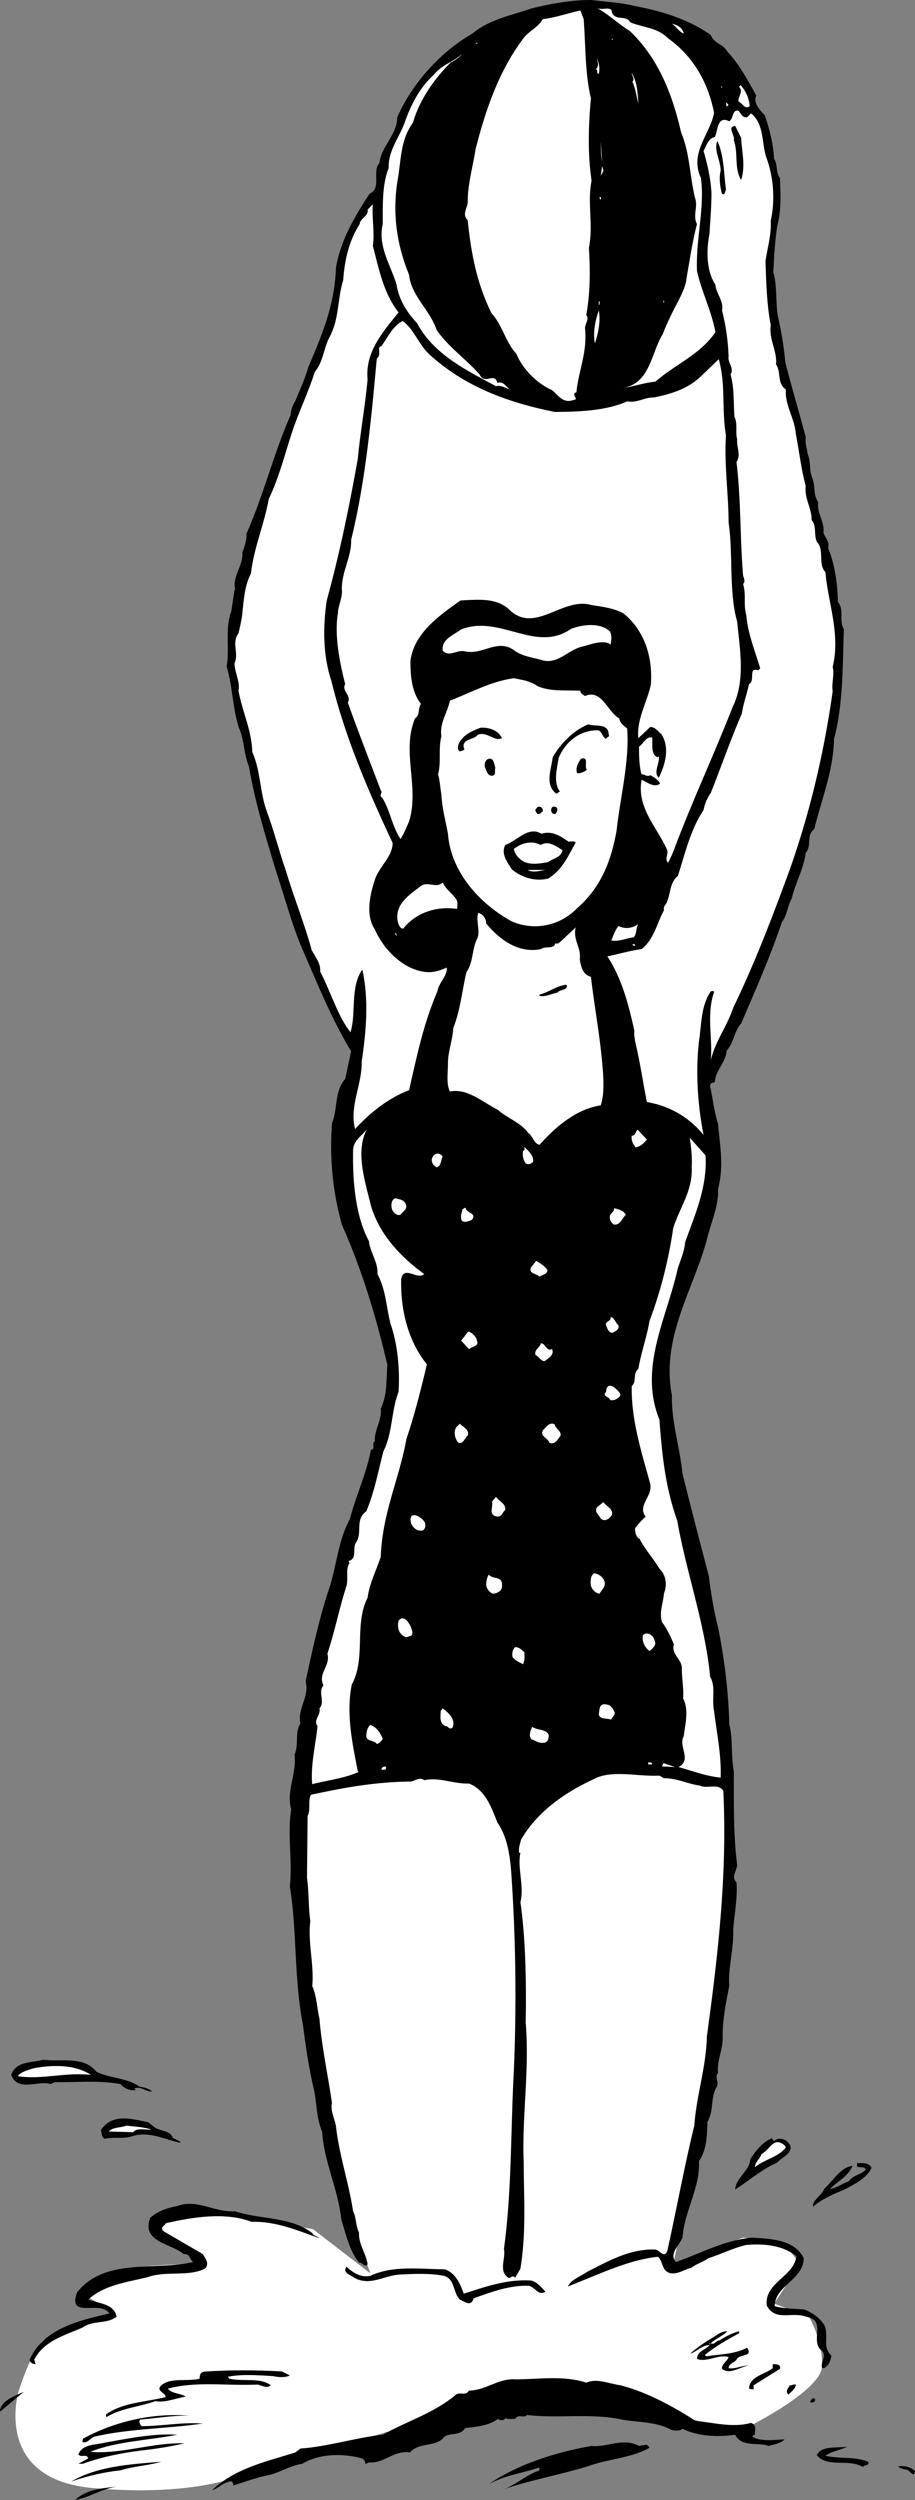 <svg xmlns="http://www.w3.org/2000/svg" width="138.898" height="379.301"><rect width="100%" height="100%" fill="#808080" stroke="none"/><path fill="#fff" d="M46.2 263.5s-1.356 16.04 0 32.7c1.308 16.676 4.6 32.7 4.6 32.7l5.4 16-8.7-6.7-12.7-2s-9.956-2.656-10.6 0c-.692 2.676 6 7.3 6 7.3s-11.356.044-13.4 1.4c-1.956 1.308-4 3.3-4 3.3l4.7 2.7s-8.656 2.644-10.7 4c-1.956 1.308-4 8-4 8s-3.956 13.308 11.4 14.6c15.308 1.376 22.6-2 22.6-2l15.4-4.6 16-4.7 20.6-3.3 23.4 6s12.644-6.024 12.6-10c.044-4.024-2-7.4-2-7.4l-5.3-2 4-6-2.7-3.3-6-.7-10.6 4 2.6-12 4.7-31.3 1.3-28.7-22-15.3-42.6 7.3"/><path d="M96.3.9c4.106.776 8.106 1.976 11.598 4.401.41 1.274 1.91 1.375 2.5 2.5 1.91 2.075 3.11 4.375 4.403 6.7-.492 1.074.508 2.175 1.3 3 .708 2.074 1.305 4.375 1.399 6.601.61.875.207 2.074.898 2.899.11 2.375.211 5.074-.398 7.199-.39 2.574-.492 4.676-.602 7.101.61 2.176.309 4.575.704 6.801a49.367 49.367 0 0 1 1.097 6.797c.91 3.676 2.11 7.578 3.102 11.402-.094 1.075.207 1.774.3 2.598.508 1.078.208 2.477.7 3.602.508 1.273.105 2.476.898 3.699-.191 1.777 1.008 2.976.801 4.601.207.774 1.008 1.375.7 2.301 1.007 2.473 1.41 5.274 1.5 8.2 1.007 1.273.109 2.874.902 4.199-.196 5.273-.094 11.476-1.5 16.601-.094 4.875-1.895 9.172-3 13.7-1.293.972-.293 2.472-1.301 3.597-.293 2.477-1.594 4.578-2.102 6.902-.691 1.176-.691 2.575-1.5 3.598-1.793 5.277-3.992 10.277-6.199 15.402-1.094 1.176-1.094 2.973-2.2 4.098-.093 1.777-1.69 2.977-1.8 4.8-.293.075-.691.075-.7.602.407 1.875.606 3.875 1.2 5.7.309 3.574.906 6.375 0 9.898.11 2.676-1.094 5.078-1.7 7.703-2.093 7.672-6.991 14.875-5.3 23.598-.094 4.074 1.207 7.875 1.602 11.902a1164.877 1164.877 0 0 0 4 15.5c.304 2.473.707 5.074 1.398 7.797.906 4.375 1.61 9.875 1.7 14.703.609 2.375.206 4.473.698 7.098.008 4.676-.09 9.574.5 14.2.008.874-.992 1.874-.097 2.702.207 2.274-.395 5.172-.5 7.297.105 2.676-.793 5.676-.602 8.402-.492 2.575-.992 4.973-1 7.5.11 2.176-.89 3.676-.699 5.7-.594.675.207 1.375-.2 2.101-.991 1.672-.394 3.574-1.402 5.297-.09 2.078-.09 4.277-1.296 6 .207 4.078-2.196 7.477-2.5 11.602-.493 1.175-2.094 2.476-1 3.699 3.804-1.324 7.304-3.324 11.597-3.7 2.809.176 6.41.274 7.801 3.102.008 3.274-4.39 4.172-4.398 7.297 1.304.375 3.007.375 4.5.5 1.207.477 2.406 1.277 3.097 2.5.61 1.676-.39 3.176 1 4.5-.09.777-.39 1.477-1.097 1.902h-.301c-.293-.925.707-1.824 0-2.601-1.992-1.426.808-4.625-2.403-5.2-2.191-.824-4.691.774-6-1.699-.39-3.527 4.11-4.324 4.5-7.5-2.09-1.625-4.789-1.925-7.597-1.699-1.992.473-3.793 1.375-5.7 2-.894.574-1.894.875-2.703 1.5-.992.172-1.89.973-3.097.797-1.395-.324-1.094-1.723-1.903-2.5-4.691.477-9.39 2.875-13.699 4.5.508-1.023 1.91-1.523 2.903-2.2 3.207-1.624 6.507-3.523 10.296-3.398.711-.027 1.41 1.473 1.903.2 1.406-6.325 2.605-12.926 4.097-19 .309-4.524 1.809-8.926 1.903-13.5 1.707-12.524 3.105-24.524 2.5-37.301-.793-1.223-2.492-.223-3.602-.8-1.793-.224-3.39-1.126-5.398-1.099l-.7-.402c-3.292.176-7.195-.922-9.902.5-4.293 1.977-8.59 4.875-11.097 9.203-.196.774-.395 1.274-.301 2H79c-.492 2.375.61 5.074 0 7.5.809 5.574.906 12.574.8 18.297.606 7.176-.593 14.277-.3 21.102.008 5.574.406 10.574-.5 16.199l-.8 1.402c-.294-.527-.692.074-1 0-1.59-1.027-.391-2.926-.7-4.402 1.207-8.824 1.008-17.926 1.5-26.899.406-9.625.309-19.226-.3-28.8-.192-3.024-.391-6.325-2.2-9-.89-2.227-1.793-4.926-4.3-5.899-2.391.074-4.59-1.027-6.802-.5-.789-.625-1.492.274-2.296.2-5.395.074-10.094.972-14.903 2-.492.874.008 2.273-.5 3.199l-.097 9.398c.304 2.176.207 4.375.5 6.602-.395 3.273.605 6.574.296 9.8.711 1.676.711 3.375 1.102 5 .309 4.075 1.309 8.676 1.898 12.801-.289 1.074.41 2.375.602 3.5.508 4.473 1.906 8.375 2.602 12.899.507.976.406 2.375.898 3.199-.094 1.777 1.008 3.074 1.3 4.8-.394.676-.792-.324-1.3-.199-1.492-1.925-1.992-4.324-2.7-6.601-.491-4.625-2.593-8.625-2.902-13.3-.89-2.024-.789-4.423-1.296-6.599-.696-2.925-1.196-6.324-1.602-9.5-1.39-7.125-.89-14.226-2-21.101.406-4.024-.39-7.723.2-11.7-.794-2.726.91-5.523.5-8.3.706-1.426.007-3.426.902-4.7-.493-2.324 1.406-4.023.796-6.398 1.008-4.726 2.11-9.828 3.704-14.5 1.007-3.328 1.304-7.027 3-10.101.906-3.524 2.507-6.825 3.199-10.5.808-.227.008-1.024.597-1.301-.09-1.824 1.11-3.223.903-5 1.008-2.125.808-4.125 1-6.598-1.692-7.328-3.895-14.527-6.903-21.3-1.39-5.028-1.89-9.926-1.5-15.403.91-2.223.309-4.723 2-6.7l.903-4.198c-2.992-4.926-5.094-10.227-7.403-15.5-1.59-3.727-2.59-7.625-3.898-11.5-1.594-5.325-3.293-10.727-4.2-16.2-.792-1.824-.69-3.925-1.5-5.8-.991-2.926-.991-6.426-1.902-9.399.508-2.625-.289-5.726.704-8.3l.5-3.301h.097c-.492-2.024 1.207-3.524 1.102-5.7.308-.824.707-2.027.597-2.8 2.61-5.825 4.11-12.125 6.704-18 .007-.625.304-1.524.699-2.102.707-1.723 1.508-3.422 2-5.2 2.105-4.925 4.008-9.425 4.199-15.097.707-4.125 2.809-7.726 5.102-11.203 1.906-.922.304-3.223 1.5-4.7.304-2.523 2.707-4.323 2.699-6.898 2.207-5.027 6.406-9.824 11.398-12.699 2.508-2.125 5.809-2.726 8.903-3.8C83.508.574 86.809-.024 89.8 0c2.008.273 4.406.375 6.5.898"/><path fill="#fff" d="M92.898 1.9c.61 1.374 2.11.276 2.801 1.5 1.91.776 4.11.776 5.7 2.401 4.007 2.875 6.109 6.875 7 11.301-.59 3.274-3.79 6.074-2 9.899.609 4.675-.79 9.074-.598 14.101.707 3.172 2.207 6.074 2.8 9.297-2.394 3.477-5.992 4.777-9.101 7.5-1.793.176-3.39.777-5.102 1 4.309-.625 4.41-5.324 6.204-8.2.707-1.823 1.507-3.425 2.398-5.097.508-1.027 1.11-2.226 1.2-3.3.507-2.825.91-5.727 1.6-8.301-.69-1.325.208-2.625-.3-4-.793-3.227-.793-6.825-2.102-9.899-1.289-5.625-3.39-11.226-7.796-15.402-1.696-1.024-3.196-2.524-5-3.5.906.476 2.207-.426 2.296.7m-4.296 1c.304 3.976.207 8.374 1.097 12-.39 4.276-.492 8.577.102 12.5-.692 3.476.308 6.577-.403 10.202.211 3.473.211 6.672-.398 10.2.508.574-.191 1.273-.2 2 .407 3.574-.991 6.472-1.3 9.699-.992.375.61 1.074-.5 1.199-1.594.574-2.293-.824-3.2-1.5-2.292-1.024-4.491-3.223-5.402-5.5-1.691-1.824-2.09-4.324-3.796-6.2-2.196-4.425-3.094-9.023-3.602-14.1-.992-.923.11-2.024 0-2.9.008-2.624.809-5.324 1.2-7.898 1.507-5.926 3.609-12.125 7.5-17.101 1.007-1.024 2.007-1.426 2.698-2.602 2.008-.223 3.809-.922 5.704-1.297l.5 1.297M103.8 5.102c-.792-.328-1.093-1.027-1.8-1.5.809.172 1.61.574 1.8 1.5"/><path fill="#fff" d="m93 6.102-.2-.203h.2ZM72.5 6.5c-.094.176-.191.075-.3.102.007-.125.206-.125.3-.101M68.398 9.5c-2.492 2.477-4.789 5.774-5.699 9.102-1.89 2.574-1.793 5.473-2.3 8.5-.891 5.172-.192 9.973 1.703 14.598.304 3.176 3.207 5.375 4.199 8.402 1.906 2.672 4.207 4.172 6.5 6.7.707 1.675 2.308-.426 2.699 1.3.906-.328 1.309.574 1.898 1-.691-.226-1.39-.726-2.097-.5-4.492-2.426-9.492-4.828-12-9.601-1.594-1.625-2.793-3.727-3.102-5.801-.89-3.024-2.89-5.824-2.097-9.2.007-3.023-.094-6.023.898-8.5-.094-2.726 1.707-4.726 2.5-7.1.906-2.524 2.207-5.126 4.398-7.099 1.211-1.527 3.008-1.925 4.204-3.101-.293.476-1.094.976-1.704 1.3m22.5 1.7c-.492-.024.008-.625-.5-.7.61-.324.309-1.226.204-1.699.304.676.507 1.575.296 2.399m6 4.5c-.289-1.024-.39-2.223-.898-3.3.406-.423-.094-.923-.102-1.298.809 1.274.91 2.973 1 4.598m16.902.402c-.69.574-1.093-.426-1.698-.703-.094-.824.804-1.422.097-2.2l.2-.3a5.27 5.27 0 0 1 1.402 3.203m-4.301-2.801h.102v-.199h-.102v.2m.3 1.499.302.2-.301-.2m.499 1.399-.1-.7.402.4zm3.098 1.601L114 17.2c2.008 1.574 1.61 4.476 2.3 6.601 1.106 2.973 1.407 6.473.7 9.7.11 2.074-.492 4.074-.8 6.101.109 3.172.206 6.774.8 9.7-.293 2.273 1.008 3.972.8 6 .81 1.074.106 2.874 1.5 3.8-.19 2.375 1.31 4.274 1.5 6.7.509 2.574.81 5.374 1.5 7.898-.19 2.074.907 3.277.9 5.2.808.874.308 2.276.8 3.3 1.207 1.277.11 3.375 1.3 4.601.407 4.774 2.31 9.375 1.098 14.399.309 1.074-.191 2.476 0 3.7-1.289 9.175-3.39 18.175-6.5 27-2.59 7.077-5.289 14.175-8.597 21-.895 2.776-2.793 5.175-3.403 8 .309-3.524-.691-6.923.5-10.4-.09-.226-.289-.124-.5-.1-1.39 2.077-1.39 4.476-1.699 6.901-.691 4.875-.293 10.375.602 14.899-2.293-2.824-5.293-4.426-8.602-5-.59-2.926-.992-5.824-1.699-8.8-.094-.524-.293-1.325-.2-2-.894-4.024-1.894-7.923-4.1-11.298 1.609-.328 3.706-.926 5.198-1.101 1.91-1.524 2.309-3.926 3.403-5.899-.192-.625.406-.926.5-1.402.508-1.324.406-2.824 1.597-3.8 1.11-3.423 1.91-7.024 3.903-10 .207-1.024.508-1.724 1.097-2.599 1.61-4.027 3.008-8.125 4.704-12 .304-1.824.707-2.726 1.097-4.5 1.008-.527-.191-2.625 1.403-2.101l.296-.3c-.789-2.626-1.89-5.325-2.097-8-.492-1.724.008-3.126-.5-4.798.406-.426.105-.828 0-1.3-.492-5.825-.293-11.325-1-17.2.707-1.125.008-2.125.097-3.5-.289-.926.11-2.426-.398-3.3-.191-2.325.008-4.227-.602-6.5.61-.926-.492-1.825-.296-2.7-.094-2.426-.395-4.625-1-7 .304-1.426-.895-2.527-1-3.902-1.395-2.125-1.395-5.223-.903-7.7.11-2.023.309-4.124.301-6.199-.094-2.027-.594-4.324-1.2-6.402.407-.723.708-1.922 1.7-2.098.508-.925.309-3.324 2.2-2.402.706-.422.41-1.824 1.402-1.598.406.473.605 1.075 1.296 1"/><path d="M112.5 20.9c.11 2.077.707 4.374 0 6.401-1.094-1.824-.39-4.027-1.102-6 .211-.824-1.09-2.027.204-2.199l.898 1.797m-2.3 7.902c-.192.274-.09.875-.598.598-.293-1.023-.493-2.422-.204-3.5.008-1.523-1.09-3.125-.5-4.5 1.008 2.078 1.008 5.176 1.301 7.402"/><path fill="#fff" d="M91.398 24.5c-.191-.925-.191-2.023-.199-3l.2 3m-.199 2.2.198-1.5.204.7zm0 3.2c.007.077.109.276-.098.401L91 29.9h.2m-34.598 7.401c.906 3.473 1.605 7.176 3.898 10.098-2.492 3.078-5.094 6.078-4.7 10.203-.394 4.172-1.093 7.875-1.5 12.098-1.292 7.277-2.792 14.476-4.698 21.402-.594 3.973-.594 8.375.699 12.2 2.105 8.675 5.605 16.675 9.3 24.597.008 1.977-1.894 3.477-2.601 5.3-.793 2.278-1.594 5.575-.102 7.802 1.41 3.273 4.711 6.476 8.301 6.5.91-.024 1.809-.325 2.602-.7.207 1.176-1.192 2.274-1.403 3.598-2.09 4.875-3.09 9.676-4.296 15-3.094 1.176-5.895 3.375-8.204 5.902-.89-3.527 1.11-6.824 1-10.199.711-4.726 1.11-9.426.102-14-1.89 2.672-.89 6.672-1.8 9.5-1.891-2.328-2.993-6.125-4.598-9.203.105-1.324-.793-2.223-1.301-3.297-1.094-4.027-2.692-7.926-3.903-12-1.09-3.125-1.789-6.027-2.898-9-1.094-3.027-.89-6.027-2.2-9-.093-3.328-1.491-6.027-2.1-9.3.308-1.325-.59-2.727-.598-4.2.707-1.426-.493-3.125.597-4.5.207-.926.508-2.027.602-3.203.207-1.824.308-4.023 1.3-5.898.407-3.825 2.008-7.426 2.7-11.301 1.707-3.524 2.605-7.524 3.898-11.2 1.008-2.726 2.207-5.324 3.102-8.1 1.308-1.524 1.308-3.626 2.3-5.4 1.407-2.726 1.106-5.624 2-8.5.208-3.124.907-6.023 2.5-8.5.008-.824 1.407-1.226 1.2-2.199l.8-.8c-.195 1.773.305 4.375 0 6.3M91 46.2l-.102.101V45.7c.211-.024.11.375.102.5m9.7-.3h.1v-.298h-.1v.297m-10.4 6.203c-.292-1.625.009-3.328.598-5 .309 1.672-.09 3.473-.597 5"/><path fill="#fff" d="M65.102 53.7c5.406 4.976 12.007 7.375 19.097 8.8 3.41-.023 7.707-.124 11-1.6 1.61.276 2.508-.626 4.102-.599 2.508-.527 5.008-1.226 7.097-3.199l2.704-2.601c1.105 3.875.406 7.273 1.097 11.601-.293 4.274.41 9.074.403 13.2.707 4.574.008 10.472 1.296 15 .41 4.175 1.309 8.972-.699 13-2.793 7.175-6.09 14.175-8.8 21.398-.29.777-.59 1.476-1 2.2-.59-.626.21-1.423-.2-2.099-1.492-3.324-4.59-6.324-3.8-10.5.808.375 1.91 1.274 2.8.598-.191-.523-.992-1.023-1.5-1.297-.39.375-.992-.226-1.3-.101-.391-1.227-.391-2.926-.399-4.2.707-.527 1.11-1.625 2-1.402.11.875-.293 2.676.898 3l.102-.2c.207 1.075-.89 2.477 0 3.302 1.008-2.024 1.707-4.625.398-6.602-.59-.523-.992-1.125-1.699-1.098l-1.8 1.7c-.29-2.825 1.308-5.426 1.902-8.102.308-4.125-.895-8.125-4.102-10.797-1.492-.828-3.09-1.027-4.898-1.3-4.492-1.325-8.692 4.675-12.7.5-1.992-1.626-4.593-1.325-7.203-1.2-3.191 2.274-7.09 4.973-7.597 9.2.008 2.374.207 4.675 1.597 6.5-.492.675-.09 1.675-.898 2.199-2.094 4.976.707 10.476-.898 15.601-.395.973-.793 1.875-1.301 2.7-1.293-1.926-1.594-4.426-2.801-6.301-.594-.325.207-.727-.2-1.102-1.69-4.422-3.394-8.824-5-13.297.606-1.125-.991-1.726-.402-2.8-.789-3.126-1.691-7.426-1.097-10.801.008-1.024.707-2.325.597-3.5-.09-2.727 1.508-5.024 1.403-7.602 2.207-8.824 3.105-18.922 3.898-27.5.809-.625-.09-1.723.7-1.898 1.007-1.325 1.609-2.926 3.203-3.801 1.707 1.176 2.406 3.476 4 5"/><path fill="#fff" d="M92.602 95.801c.304.676.207 1.274.097 2-1.09-.824-2.992-.027-4.3.301-2.192.473-3.79 2.875-6.297 2-1.594-.426-2.895-.527-4.301-1.601-2.492-1.524-4.692.976-7.301.3-1.191-.226-2.39.973-3.3-.101-.192-1.723 1.609-2.324 2.8-3.2 5.906-2.324 11.309 3.676 16.7-.1 1.706-.626 4.308-1.024 5.902.401m-11 8.301c2.007.875 4.304.574 6.5.7.007.472.406.574.699.8 2.508-1.125 3.406 2.375 5.199 3.399.11.675.707 1.175 1.2 1.5.41 4.875-1.09 10.675-1.598 15.5-.793 4.476-2.293 8.574-6 11.8-2.594 2.676-6.493 3.473-9.903 2-4.992-2.726-9.293-7.625-9.699-13.3-.39-2.125-.89-3.825-1-6-.191-1.024-.191-1.926-.5-3 .508-1.926.008-3.825.5-5.801-.293-2.024.906-3.524 1.3-5.399 3.208-1.226 6.208-2.925 9.7-3.402 1.309.277 2.406.375 3.602 1.203"/><path d="M92.398 111.4c.211.476-.289.374-.398.702-.691-.328-.594-1.426-1.5-1.3-2.594.074-4.691 1.773-5.7 4.199-.19 1.476-.894 3.675.2 5.101-.293.074-.492.473-.7.2-1.593-1.426-.593-3.626-.402-5.403 1.211-2.125 3.211-4.125 5.403-5 1.105.375 3.008-.223 3.097 1.5M76.2 112c-1.192.575-2.294-1.124-3.7-.5-.492.774-2.691.575-2 2.2-.191.176-.492.277-.7.3-.394-.226-.292-.726-.198-1.1.605-1.325 2.007-2.024 3.398-2.5 1.309-.024 2.61.374 3.2 1.6m-1 4.5c-.192.376.206 1.075-.5 1.2-.794-.024-.794-.824-1.098-1.3-.094-.626.105-1.224.699-1.298.707-.027.707.875.898 1.399"/><path d="M89.102 116.801c-.395.274-.895.575-1.5.5-.293-.824.207-1.625.597-2.199 1.309-.328.41 1.172.903 1.7m-6.704 6.3c-.289.172-.39.473-.796.399-.196-.227-.493-.625-.204-.801.309-.625 1.11-.223 1 .402m2.204-.301c.007.274-.094.473-.301.7-.594.074-.793-.625-.5-1 .207-.227.808-.125.8.3M86.3 127.7c.407-.024.81-.125 1.098.101-1.09 1.973-2.09 4.274-4.199 5.5-1.89.473-3.992-.125-5.5-1.402-.691-1.125-1.691-2.324-1-3.7 1.809-.624 3.508-2.925 5.5-1.698 1.61-.524 2.91.375 4.102 1.199"/><path fill="#fff" d="M85.398 129c-.289 1.176-1.39 1.176-2.199 1.801-1.492.274-3.293.575-4.398-.601-.492-.426-.692-.926-.801-1.399 1.207-.925 2.707-1.324 4.102-.601 1.105-.723 2.304.176 3.296.8m-2.598 3c-.69.075-1.894.477-2.698 0 .406-.023 1.906-.023 2.699 0M69.3 136.5c.208.376.106.876.098 1.4-2.89-.423-6.09.374-8.199 3-.492-.024-.691-.626-.8-1-.59-2.626 1.71-4.126 3.402-5.4 1.105-.925 2.308.376 3.398-.6.508 1.077 1.41 1.577 2.102 2.6m4.499 3.602c2.106 2.574 5.009 4.574 8.302 3.899.707-.524 2.007.074 2.199-.899.406.274.808-.328 1.199-.601.707-.727 1.207-1.125 1.898-1.801-.492 1.875.91 3.176.602 4.902.207.973.406 2.274 1.7 2.598.609 5.176 1.609 10.074 1.902 15.601.007 1.473.007 2.575-.403 3.899-3.691.574-6.793 3.176-9.3 6-.891-.223-.993-1.324-1.7-1.8-1.191-1.626-3.191-2.224-4.597-3.5-2.293-1.126-4.594-3.325-7.301-2.798-.594-1.125-.293-2.828-.301-4.3.008-1.825.707-3.426.8-5.301 1.106-2.825 1.31-5.524 2-8.5 1.106-1.524.81-3.625 1.7-5.2.406-1.226-.293-2.625.102-3.8.707.175 1.207.875 1.199 1.601m23.097.098c-.39.574-.191 1.476-.699 2-1.191.176-2.191.676-3.398.5.308-.723.508-1.524 1.097-2.2 1.008.477 2.008.376 3-.3M60.2 141.7v.3l-.302-.398c.11-.027.211.074.301.098m36.199 1.601v.2c-.191.074-.289-.227-.5-.102l.301-.2c.008.075.11.075.2.102"/><path d="M86 149.4c.309.874-.992.675-1.398 1.202-.895.172-1.793.672-2.704.5v-.203c1.41-.324 2.508-1.324 4.102-1.5"/><path fill="#fff" d="M56.3 182.9c1.208 4.175 4.31 7.675 8.098 10.401-1.09.973-3.09-1.425-3.5.801-.09 4.672 1.008 9.274 3.903 12.899-.895 3.773-1.895 7.773-3.102 11.3-1.09 6.075-3.691 11.375-3.898 17.899-.692 2.074-1.692 3.976-2 6.2-2.094 4.175-.192 9.077-2.403 13.202-.89 4.375.11 8.973.903 13.098.008.074.105.176.199.101-1.992.973-4.691 1.274-7.102 1.899-.289-2.723.508-5.926.801-8.8-.691-.923.508-1.626.301-2.7.906-1.024-.293-2.426.602-3.5-.895-1.824 1.105-2.926.597-4.8 1.11-3.325 1.809-6.923 2.903-10.298.304-1.226-.196-2.625.5-3.5a.17.17 0 0 1-.102-.3c1.207-.325.508-1.825 1-2.7 1.11-1.527-.191-3.527 1.602-4.8 1.207-2.825 1.804-6.028 2.597-9.102 1.41-2.723 1.207-6.324 2.301-9 .207-3.223-.094-7.125-1.2-10.3-.69-2.626-.69-5.126-2-7.599.106-1.824-1.093-3.226-1.3-5-2.094-3.925-2.492-9.324-2.398-13.902.105-1.422 1.406-2.125 2.097-3.098-1.793 3.473-.293 7.875.602 11.598M98.2 172.9c-.493.577-.891.976-1.7 1.202-.492-.625-.691-1.125-.602-1.8.61.074.508-.626.903-.903l1.398 1.5m8.903 2.402c.304 4.875-1.696 9.176-3.102 13.2-.094 1.273-.691 2.675-1.102 3.898-1.691 7.676-5.992 15.078-2.796 23 .406 5.477.906 10.277 2.699 15.3 1.406 7.977 4.207 15.575 5 23.7.906 1.578.207 3.375.597 5.203.41 3.375 1.11 6.574 1 10.098-2.289-.223-4.289-1.024-6.398-1.598 2.11-1.125-.094-3.125.8-4.703.208-1.824.81-3.922-.1-5.7.109-1.425-.192-3.023-.2-4.5.11-1.425-1.691-2.222-1.2-3.698-.491-1.227-1.093-2.426-1.8-3.399-.492-1.426.207-3.027.3-4.402.509-1.223.31-2.723-.698-3.7-.895-1.523-2.196-2.925-3-4.5-.594-.324-.696-1.023-.704-1.6.508-.724 1.008-1.224 1.602-1.798-1.293-1.726 1.11-3.027.7-5-1.294-4.726-2.891-9.625-2.802-14.8.809-.727.11-1.926 1-2.602.41-2.426 1.309-4.926 1.704-7.3 1.707-4.524 2.906-9.325 3.597-14.099 1.008-3.125 3.008-5.726 2.801-9.3.11-1.227-.094-3.125-.3-4.399l2.402 2.7m-26.204.999c-.289.274-.691.473-1.097.2-.395-.524-.492-1.125-.403-1.899.309-.027.211-.328.204-.601.507.574 1.507 1.273 1.296 2.3M67.2 175.5c-.294.477-.192 1.376-.9 1.602-.593-.226-.991-1.027-.6-1.601.308-.625 1.109-.625 1.5 0"/><path fill="#fff" d="M61.602 182.7c.304.875-.493 1.074-.801 1.601-.594.176-.895-.226-1.2-.601-.292-.625-.292-1.625.399-1.899.61.176 1.309.176 1.602.899m10 2.402c-.493.172-1.094.473-1.5.098-.293-.723.007-1.125.097-1.7.207-.124.309-.324.5-.199.11.774 1.809.774.903 1.801M95 184.301c-.594.575-.793 1.575-1.8 1.5-.59-.425-.794-1.027-.5-1.601.206-.223.609-.524.5-.899.609.176 1.41.274 1.8 1M83.102 192.7c.007.676-.793.676-1.204 1-.492-.524-1.691-.426-1.296-1.399l.796-1c.61.375 1.309.774 1.704 1.399m10.796 8.402c.11.672-.492.875-.898 1.098-.594.074-.793-.625-1-1.098-.191-.726.809-.527.7-1.3.609.175.706.874 1.198 1.3m-21.5 2.298c.41.874-.789.874-1.199 1.3L70 203.4l1.102-1.4c.507.176 1.207.774 1.296 1.4m11.402 1.3c.407.875-.593 1.375-1.1 1.8-.59.075-.891-.726-1.4-.898-.292-.828.708-1.125.802-1.8.707-.028.804 1.273 1.699.898m10.399 6.902c-.294.672-1.09.973-1.598.797-.094-.523-1.293-.523-.602-1.2.11-2.023 1.906-.323 2.2.403m-9.098 6.199c-.395.473-.793 1.473-1.704 1.098-.289-.824-1.59-1.023-.898-2 .406-.324.906-1.223 1.7-.797.109.672 1.007.973.902 1.7M71 217.801c-.492.375-.594 1.274-1.398 1.098-.594-.625-.793-1.723-.301-2.398l.5-.5c.406.476 1.508.875 1.199 1.8m5.7 11.301c-.493.375-.391.875-1.098 1-1.594-.125-.696-1.426-.903-2.3l.602-.7c.406.672 1.508.973 1.398 2m16.199.699c-.289.575-1.09 1.176-1.699.598-.293-.625-.992-.922-.597-1.7l1-.8c.304.578 1.507.977 1.296 1.902M64.5 231c.11.477.11.876-.3 1.2-.794.176-1.493-.324-1.802-1.098-.492-2.125 1.61-1.027 2.102-.101m27.3 9.101c.106.672-.491 1.172-.8 1.7-.691-.126-1.094-.626-1.3-1.2-.09-.726-.09-1.527.5-1.902.706.074 1.507.676 1.6 1.402m-15.6.298c.109.874-.493 1.276-1.302 1.401-.59-.125-.992-.726-1.097-1.3.008-.625.105-1.125.398-1.602.61.777 2.008.176 2 1.5M62.398 246.9c.11.476.41.874 0 1.3-.289-.024-.691.375-1 .101-.992-.527-1.09-1.527-.898-2.402.809-1.023 1.61.375 1.898 1m37 2.101c.309.575-.39 1.176-.796 1.5-.696-.523-1.196-1.425-1-2.398.707-.726 1.707.172 1.796.899M79.602 250.7c.007.676.105 1.176-.204 1.8-.59-.324-1.191-.523-1.597-1.1-.094-.626.008-1.126.398-1.5.508-.024 1.008.374 1.403.8m13.598 8.902c.41.473-.294.875-.4 1.297-.69-.223-1.792-.023-1.902-.797.11-.625.008-1.726 1.102-1.5.508-.027 1.008.473 1.2 1m-24.5 2.5c-.493.473-.692-.328-1.098-.203-.993-.523-.696-1.523-.704-2.297l.301-.402c.91.676 2.008 1.676 1.5 2.902m-10.597 1.699c-.196.375-.493.676-.903.801-.39-.625-1.39-.328-1.597-1.101.007-.625.105-1.325.597-1.801 1.008.375 1.508 1.176 1.903 2.101M83.3 263.2c.009.476-.093 1.176-.698 1.2-.793.175-1.293-.325-1.903-.5-.492-.524-.191-1.325.102-1.9.808.575 2.008.274 2.5 1.2M99 267.602c.008.172-.39.074-.602.098v-.3c.309-.024.508-.024.602.202m1.5.398.2-.5 1.8.602zm-41.898.102c.007.172.007.375-.204.399h-.5c.008-.325.41-.625.704-.399"/><path d="M14.602 314.301c2.007 1.075 4.605.875 6.597 2.301.707.074 1.309.274 1.903.7-.895.175-1.793-.926-2.704-.403l.204.203c-.696.172-1.793-.226-2.301-.902-3.594-.625-6.492-.223-10-.3l-.602.3c-1.89-.625-4.992 1.277-6-1.399.707-2.125 3.207-1.824 4.903-2.3 2.507.375 6.105-.625 8 1.8"/><path fill="#fff" d="M13.8 314.801c-4.093-.425-7.394.774-11.1.2.41-.625 1.507-.926 2.402-1.2 2.804-.527 6.207-.625 8.699 1"/><path d="M23.398 322.7c.809.676 2.41.476 2.801 1.601.309.274.809.375 1.2.7v.101c-2.29-.426-4.692-1.828-7.297-1-1.395.473-2.895.074-4.204.399-.59-.325-.39-.926-.597-1.301 1.707-2.625 4.707-1.723 7.199-1.2l.898.7"/><path fill="#fff" d="M23 323.102c-.992.074-2.191-.328-2.8.399l-3.7-.102c.707-.723 1.707-.523 2.7-.898 1.308.175 2.507.175 3.8.601"/><path d="M118.398 324.5c.711-.023 1.309.477 1.602 1.102.207 1.274-1.492 1.774-2 2.5-2.293.973-4.191 2.672-6.398 4.098.105-1.824 2.207-2.824 2.296-4.598.809-1.328 1.91-2.625 3.301-3.203.207.875.61-.023 1.2.102"/><path fill="#fff" d="M119.3 325.801c-1.093 1.473-3.19 1.774-4.698 3 .008-.726.804-1.324 1-2 1.304-.625 1.804-2.726 3.5-1.3l.199.3"/><path d="M132.3 328.9c-.69 1.577-2.593 2.476-4.1 3.3-1.692.676-3.294 1.375-4.802 2.601-.09-1.027 1.41-1.726 1.704-2.699 1.406-1.226 2.406-3.226 4.296-3.5-.59 1.574-2.191 2.274-3.398 3.5 1.008-.125 1.906-.828 2.898-1.203.61-.922 1.809-.922 2.5-1.7-.09-.624-.89-.222-1.296-.5v-.5c.707-.023 1.804-.124 2.199.7m-84.903 9.902c.211.473.809.473 1.102.801-3.39-1.226-6.691-2.625-10.3-2.5-3.993-1.527-8.891-.726-13 .2-.192.374-.794.574-.598 1.097l6.199 3.602c.308.574 1.105 1.476.3 2.199-2.492 1.277-5.894.277-8.703 1.3-3.191.774-6.59 1.176-9 3.4 1.508.577 3.91.577 4.301 2.6-1.59 1.176-3.492.477-5.097 1.602-2.594 1.172-5.895 1.973-7.403 4.899l.2.699c-.391-.024-.891-.223-.899-.7 2.11-4.726 7.508-5.925 12.102-7-1.395-2.124-6.395.977-4.903-3.199 4.207-5.324 11.91-3.226 17.602-4.601-.395-.324-.594-1.324-1.403-1.2-1.89-1.624-6.492-1.824-5.097-5.5 1.105-1.023 2.605-1.523 4.097-1.8 3.11-1.125 5.508.976 8.801.8 3.809 1.274 8.41.774 11.7 3.301m8.801 6.5c3.41-1.625 7.507-1.027 11.3-1 1.61.473 2.406 2.274 2.898 3.7 3.211-1.024 6.508-2.227 10.204-2 .906.175 1.707 1.175 2.199 1.699-1.094.676-1.492-.625-2.5-.899-2.895-.125-5.793.973-8.403 1.899-.39 1.375-1.39.476-2.097.2-1.094-1.126-.692-3.126-2.403-3.599-1.992-.425-4.492-.324-6.796-.199-2.395.172-4.395 1.774-6.801.5-.492-.426-1.895-.726-1.2-1.703 1.008.977 2.208 1.676 3.598 1.402m54.199 8.399c-.59.676-1.691 1.074-2.5 1.8.508.376.809-.425 1.301-.398 1.008-.625 1.91-1.125 3-1.402v.3c-1.793.977-3.59 1.977-5.199 3.301l.2.2c2.109-.325 4.41-.325 6.198-1.301 1.008 1.476-1.191.875-1.597 1.8-.293.477-1.192.575-1.2 1.301 1.008.176 2.008-.425 3.098-.402-1.39.176-2.89 1.477-4.097.5-.094-.723.804-1.125 1-1.797-1.696-.426-3.293.875-4.801.297.008-1.223 1.308-1.324 1.898-2.098-1.09-.027-1.89.973-2.898 1.301.707-.726 2.308-1.828 3.5-2.5.605-.426 1.308-.926 2.097-.902"/><path fill="#fff" d="M107.7 355.7h.1v-.2h-.1v.2"/><path d="M118.398 359.4c-1.39.874-2.691 1.675-4 2.5v.6c-.289-.023-.59.075-.699-.199.207-1.824 2.41-2.027 3.602-3v-.601c.406-.024 1.308-.024 1.097.7M44 360.4c-.691.374-1.793.276-2.602.1-2.191-.124-4.691-.324-6.796.102l.199.297c2.207.477 4.707-.223 6.3 1-.792.676-1.492-.223-2.3-.098-4.492.176-9.094-.527-13.301.598.508.777 1.809.676 2.7 1.203-1.493.274-3.192.973-4.598.7-2.493.874-5.196 1.074-7.403 2.398-.191-.024-.09-.324-.097-.399 2.605-1.824 5.906-1.824 9-2.601.207-.625-1.594-.926-.602-1.8 1.406-1.224 3.906-.524 5.8-1 .009-.825.31-1.126 1.098-1.099 3.508-.226 7.61-.226 11.403 0L44 360.4m45 1.1c1.61-.726 3.508.176 5.2.4 4.109 1.077 7.91 3.175 11.402 5.401 2.804.274 5.707 1.075 8.398.301 1.008.375.508 1.172.602 1.797-.196-.023-.293.176-.403.3 1.309.778 3.309.477 4.903.403-.493.574-1.594.774-2.403 1-1.691-.625-4.09.274-5.097-1.703-2.594.375-5.594.277-8-.898-.493.375-.993.273-1.602.199-2.492-1.324-4.793-1.125-7.602-1.598-4.691-1.027-9.789-.125-14.398-.703-.492.578-1.293-.223-1.8.602-.493-.024-1.09.074-1.5-.102-.192.375-.794.375-1.098.102-1.493 1.074-3.293 1.175-5 1.398-.993 1.477-2.594.375-3.5 1.703-1.594 1.172-3.493.473-4.903 2-2.293-.426-3.89 1.672-6.097 1.5-.293-.027-.493.375-.704.098.11-.324-.191-.524-.398-.7-2.992-.824-6.594-.726-9.102.801-1.89.274-3.59 1.473-5.5 1.801-1.691.375-3.289.973-5 1.5.11-.527-.39-.828-.796-.5-.895.172-1.493.973-2.403 1.2 3.508-3.325 8.207-4.325 12.602-5.7l.8-.601c4.305-.325 8.208-1.625 12.5-2.102 3.606-2.023 7.606-3.223 10.899-5.898.707-.825 1.61.175 2.2-.801 2.609-.023 4.41-1.926 7.198-1.7 3.41-.023 7.211-.624 10.602.5m31.8.301c.009.575-.69 1.075-1.1 1.5-.59-.425.007-1.027.198-1.402.309.078.508-.223.903-.098M0 365.9c.008-1.626 2.309-2.423 3.602-3L0 365.9m123.602-2c.304.175.105.476-.204.6H123c.008-.324.309-.726.602-.6M28.7 366.5c-2.493-.023-4.891.376-7.4.602-.292.274-.093.672.2 1 3.309-.027 6.008-.625 9.3-.402-5.292.777-11.394.777-16.5 2-.593.176-.991 1.074-1.8.8l.102-.5c4.804-2.624 10.507-3.925 16.097-3.5m-1.801 2.9c-4.39.874-9.191.976-13.199 2.6 4.809.376 9.309-1.425 14.301-1.3-1.992.476-4.492.875-6.602 1.101-2.992.375-5.992.973-8.796 2h-.704l1.5-.8c-.289-.825-.992-.024-1.5-.602.61-1.625 2.61-1.422 4-1.797 3.61-.625 7.309-1.426 11-1.203"/><path d="M98.2 370.9c.109.276.609.276.198.6-2.789 1.477-6.191 1.575-9.199 2.7-4.191 1.277-8.691 2.074-12.8 3.5 1.609-.524 3.507-2.223 5.5-2.899.007-.125.007-.324-.098-.402-2.692.875-5.192 1.176-7.602 2.5 4.207-2.922 10.008-4.824 15.602-5.797 2.207.274 4.808-1.328 7.199 0l1.2-.203m30.402.301c-.993.574-2.395.676-3.301 1.402 2.105.473 4.508.074 6.5.899.207.675-.594.375-.801.8-2.191-1.324-5.39.176-7-1.8.707-1.524 3.11-1.024 4.602-1.301M24.5 373.5c-1.992.575-4.191.676-6.2 1.301-2.593.274-5.093.875-7.5 1.7 4.009-2.325 8.907-2.625 13.7-3m114.398 1.399c-.191 1.374-.89-.524-1.597-.2-.293-.223-.895-.223-.903-.5.91-.125 1.809.074 2.5.7M17.7 377.301c-2.294.274-4.192 1.676-6.302 2 1.61-1.527 4.008-1.824 6.301-2"/></svg>
